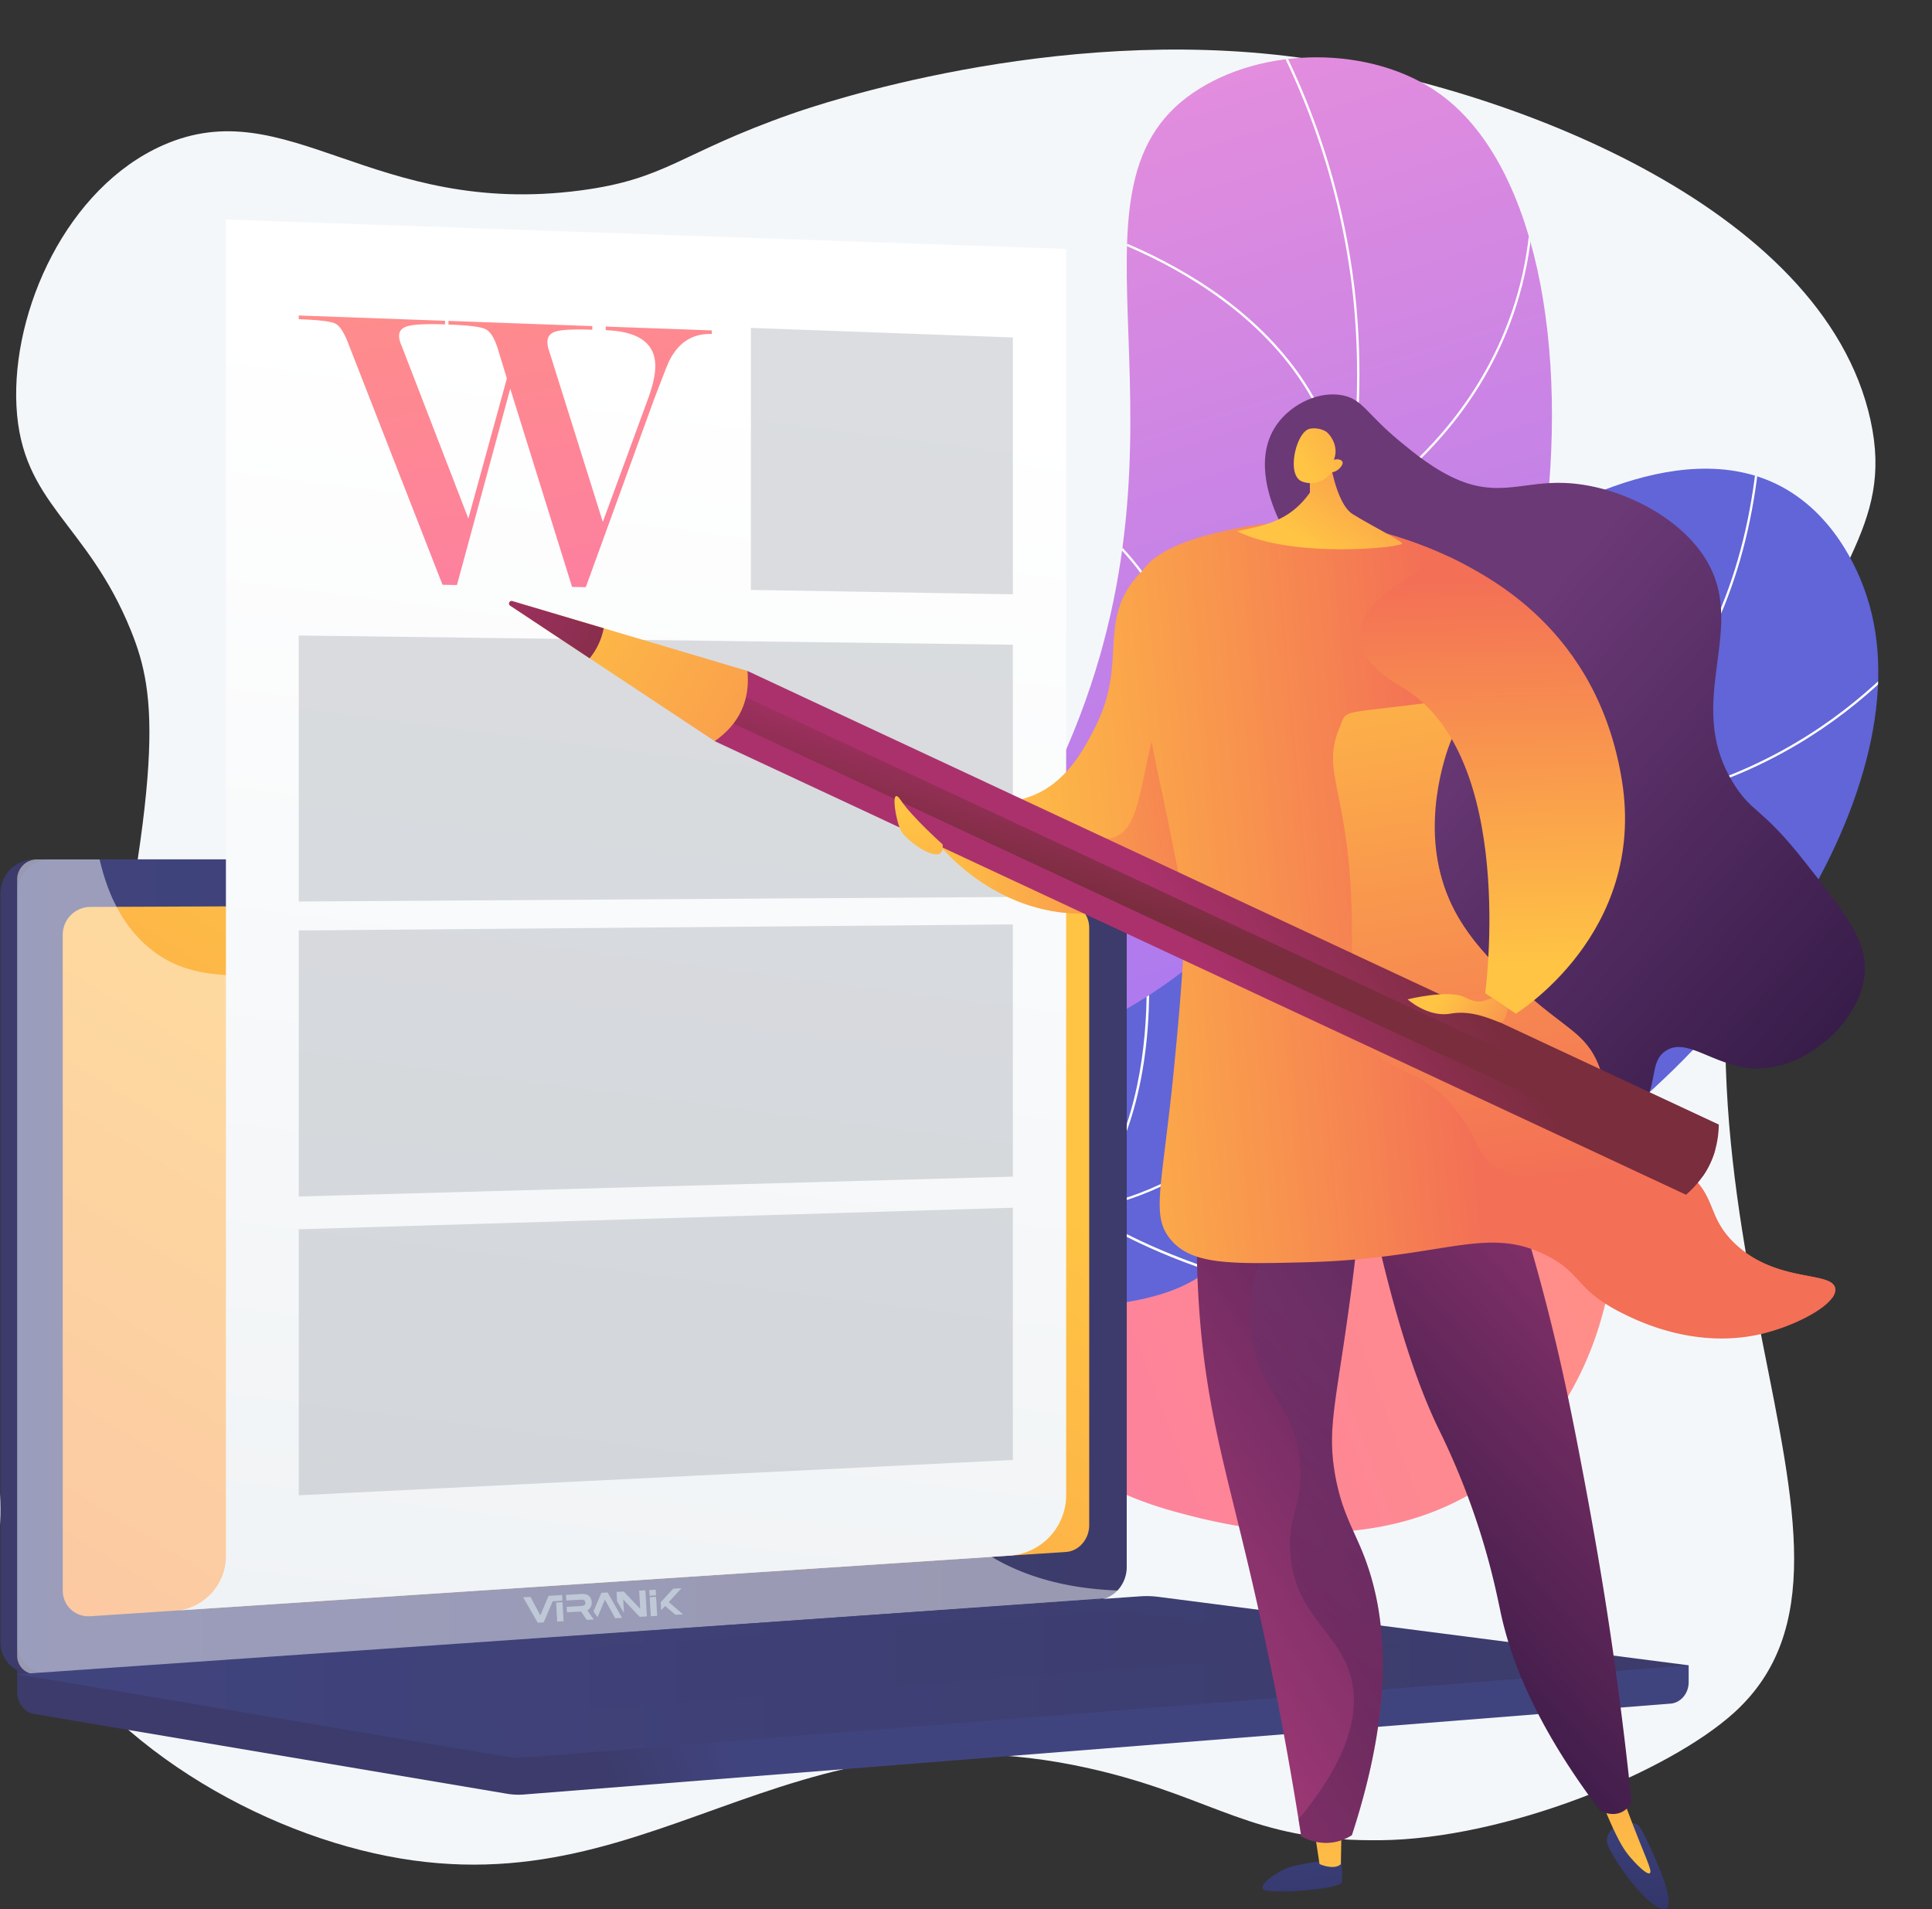 <svg xmlns="http://www.w3.org/2000/svg" xmlns:xlink="http://www.w3.org/1999/xlink" viewBox="0 0 2958.35 2922.98"><rect x="0" y="0" width="2958.35" height="2922.98" fill="#333333" stroke="none"/><defs><style>.cls-1{fill:url(#linear-gradient);}.cls-2{fill:url(#linear-gradient-2);}.cls-3{isolation:isolate;}.cls-4{fill:#f4f7fa;}.cls-5{clip-path:url(#clip-path);}.cls-14,.cls-6{mix-blend-mode:soft-light;}.cls-14,.cls-7{fill:#fff;}.cls-8{clip-path:url(#clip-path-2);}.cls-9{fill:url(#linear-gradient-5);}.cls-10{fill:url(#linear-gradient-6);}.cls-11{fill:url(#linear-gradient-7);}.cls-12{fill:url(#linear-gradient-8);}.cls-13{fill:url(#linear-gradient-9);}.cls-14{opacity:0.48;}.cls-15{fill:url(#linear-gradient-10);}.cls-16,.cls-28{opacity:0.3;}.cls-16,.cls-28,.cls-31{mix-blend-mode:multiply;}.cls-16{fill:url(#linear-gradient-11);}.cls-17{fill:url(#linear-gradient-12);}.cls-18{fill:url(#linear-gradient-13);}.cls-19{fill:#a2a7ae;opacity:0.39;}.cls-20{fill:url(#linear-gradient-14);}.cls-21{fill:url(#linear-gradient-15);}.cls-22{fill:url(#linear-gradient-16);}.cls-23{fill:url(#linear-gradient-17);}.cls-24{fill:url(#linear-gradient-18);}.cls-25{fill:url(#linear-gradient-19);}.cls-26{fill:url(#linear-gradient-20);}.cls-27{fill:url(#linear-gradient-21);}.cls-28{fill:url(#linear-gradient-22);}.cls-29{fill:url(#linear-gradient-23);}.cls-30{fill:url(#linear-gradient-24);}.cls-32{fill:url(#linear-gradient-25);}.cls-33{fill:url(#linear-gradient-26);}.cls-34{fill:url(#linear-gradient-27);}.cls-35{fill:url(#linear-gradient-28);}.cls-36{fill:url(#linear-gradient-29);}.cls-37{fill:url(#linear-gradient-30);}.cls-38{fill:url(#linear-gradient-31);}.cls-39{fill:url(#linear-gradient-32);}.cls-40{fill:url(#linear-gradient-33);}.cls-41{fill:url(#linear-gradient-34);}.cls-42,.cls-43{fill:#bfc8d6;}.cls-42{fill-rule:evenodd;}</style><linearGradient id="linear-gradient" x1="1852" y1="611.39" x2="2439.59" y2="2481" gradientUnits="userSpaceOnUse"><stop offset="0" stop-color="#e38ddd"/><stop offset="1" stop-color="#9571f6"/></linearGradient><linearGradient id="linear-gradient-2" x1="3161.78" y1="5287.03" x2="3053.63" y2="4809.9" gradientUnits="userSpaceOnUse"><stop offset="0" stop-color="#aa80f9"/><stop offset="1" stop-color="#6165d7"/></linearGradient><clipPath id="clip-path" transform="translate(-421.36 -374.28)"><path class="cls-1" d="M1714.58,2946c-54.35-165.63-109.66-418.47-44.9-699.18,74.36-322.34,239.08-386.83,387-731.38,211.12-491.84-27.81-848.11,190.74-998.44,106.59-73.31,274.18-73.36,377.51.23,294.81,210,214,1124.59-253.75,1481.5C2159.61,2160.11,1975,2141,1816.26,2349.84,1676,2534.41,1687,2777.9,1714.58,2946Z"/></clipPath><clipPath id="clip-path-2" transform="translate(-421.36 -374.28)"><path class="cls-2" d="M1546.11,2686.3c-18.4-111.25-29-285,61.59-440.39,158-271.09,446-181.17,721.6-471.6,222.32-234.24,152.25-416.3,398.6-572,41.23-26.06,259.1-169.45,421.12-83.08,91.3,48.66,124.38,148.58,130.59,167.33,93.85,283.48-194.89,727.31-571.24,930.3-216.23,116.63-286,78.51-666.51,214.53C1818.27,2511.35,1650.39,2614.27,1546.11,2686.3Z"/></clipPath><linearGradient id="linear-gradient-5" x1="40.51" y1="1202.3" x2="-1587.06" y2="2539.24" gradientTransform="translate(3271.1 1020.59) rotate(18.97)" gradientUnits="userSpaceOnUse"><stop offset="0" stop-color="#ff9085"/><stop offset="1" stop-color="#fb6fbb"/></linearGradient><linearGradient id="linear-gradient-6" x1="1529.1" y1="3021.04" x2="1349.41" y2="3096.51" gradientUnits="userSpaceOnUse"><stop offset="0" stop-color="#40447e"/><stop offset="1" stop-color="#3c3b6b"/></linearGradient><linearGradient id="linear-gradient-7" x1="1237.85" y1="2271.86" x2="1054.51" y2="2348.86" xlink:href="#linear-gradient-6"/><linearGradient id="linear-gradient-8" x1="447.65" y1="2313.54" x2="2146.65" y2="2313.54" xlink:href="#linear-gradient-6"/><linearGradient id="linear-gradient-9" x1="1520.95" y1="1901.74" x2="218.83" y2="4030.42" gradientUnits="userSpaceOnUse"><stop offset="0" stop-color="#ffc444"/><stop offset="1" stop-color="#f36f56"/></linearGradient><linearGradient id="linear-gradient-10" x1="447.65" y1="2941.82" x2="3007.12" y2="2941.82" xlink:href="#linear-gradient-6"/><linearGradient id="linear-gradient-11" x1="277.29" y1="2547.84" x2="2152.59" y2="2547.84" xlink:href="#linear-gradient-6"/><linearGradient id="linear-gradient-12" x1="1506.91" y1="941.54" x2="1170.45" y2="3556.16" gradientUnits="userSpaceOnUse"><stop offset="0" stop-color="#fff"/><stop offset="1" stop-color="#ebeff2"/></linearGradient><linearGradient id="linear-gradient-13" x1="1158.87" y1="663.92" x2="1378.78" y2="1924.39" gradientTransform="matrix(1, 0, 0, 1, 0, 0)" xlink:href="#linear-gradient-5"/><linearGradient id="linear-gradient-14" x1="2403.51" y1="3037.42" x2="2431.85" y2="3547.62" gradientUnits="userSpaceOnUse"><stop offset="0" stop-color="#444b8c"/><stop offset="1" stop-color="#26264f"/></linearGradient><linearGradient id="linear-gradient-15" x1="2457.04" y1="3288.86" x2="2441.99" y2="2600.02" xlink:href="#linear-gradient-9"/><linearGradient id="linear-gradient-16" x1="2916.52" y1="3008.93" x2="2944.87" y2="3519.11" xlink:href="#linear-gradient-14"/><linearGradient id="linear-gradient-17" x1="2908.71" y1="3278.98" x2="2893.65" y2="2590.14" xlink:href="#linear-gradient-9"/><linearGradient id="linear-gradient-18" x1="3024.64" y1="2243.99" x2="2130.81" y2="2811.83" gradientUnits="userSpaceOnUse"><stop offset="0" stop-color="#311944"/><stop offset="1" stop-color="#a03976"/></linearGradient><linearGradient id="linear-gradient-19" x1="2450.85" y1="2888.79" x2="3120.88" y2="2263.93" xlink:href="#linear-gradient-18"/><linearGradient id="linear-gradient-20" x1="1887.45" y1="1518.23" x2="2627.33" y2="1451.54" xlink:href="#linear-gradient-9"/><linearGradient id="linear-gradient-21" x1="3290.73" y1="2031.71" x2="2634.25" y2="1464.32" gradientUnits="userSpaceOnUse"><stop offset="0" stop-color="#311944"/><stop offset="1" stop-color="#6b3976"/></linearGradient><linearGradient id="linear-gradient-22" x1="2274.83" y1="2868.33" x2="2560.91" y2="2484.38" xlink:href="#linear-gradient-21"/><linearGradient id="linear-gradient-23" x1="2205.47" y1="1831.95" x2="2742.9" y2="1831.95" gradientTransform="translate(-620.24 96.61) rotate(-7.89)" xlink:href="#linear-gradient-9"/><linearGradient id="linear-gradient-24" x1="1919.31" y1="1871.62" x2="2659.19" y2="1804.92" xlink:href="#linear-gradient-9"/><linearGradient id="linear-gradient-25" x1="2706.88" y1="1187.17" x2="2869" y2="2178.57" xlink:href="#linear-gradient-9"/><linearGradient id="linear-gradient-26" x1="2432.65" y1="1210.59" x2="2607.68" y2="956.51" xlink:href="#linear-gradient-9"/><linearGradient id="linear-gradient-27" x1="2416.78" y1="1081.71" x2="2693.45" y2="915.15" xlink:href="#linear-gradient-9"/><linearGradient id="linear-gradient-28" x1="3333.36" y1="4440.76" x2="3619.11" y2="4621.12" gradientTransform="matrix(0.42, -0.91, 0.91, 0.42, -3207.27, 2981.06)" gradientUnits="userSpaceOnUse"><stop offset="0" stop-color="#ab316d"/><stop offset="1" stop-color="#792d3d"/></linearGradient><linearGradient id="linear-gradient-29" x1="3555" y1="4459.34" x2="3358.41" y2="4487.71" xlink:href="#linear-gradient-28"/><linearGradient id="linear-gradient-30" x1="3428.84" y1="3282.24" x2="3331.84" y2="4249.85" gradientTransform="matrix(0.42, -0.91, 0.91, 0.42, -3207.27, 2981.06)" xlink:href="#linear-gradient-9"/><linearGradient id="linear-gradient-31" x1="3396.71" y1="3197.67" x2="3388.6" y2="3546.25" xlink:href="#linear-gradient-28"/><linearGradient id="linear-gradient-32" x1="1824.63" y1="1617.55" x2="1911.83" y2="2150.86" xlink:href="#linear-gradient-9"/><linearGradient id="linear-gradient-33" x1="2715.6" y1="1851.4" x2="2701.01" y2="1257.42" xlink:href="#linear-gradient-9"/><linearGradient id="linear-gradient-34" x1="2632.92" y1="1896.38" x2="2784.55" y2="2007.36" xlink:href="#linear-gradient-9"/></defs><g class="cls-3"><g id="Illustration"><path class="cls-4" d="M670.88,596.68C523.82,661.75,439,849.53,446.57,996.23c7.75,149.94,107.94,177.22,175.24,343.47,40.36,99.7,52,207.53-64.08,735.41C441.8,2602.47,393.32,2648,437.54,2771.19c80.82,225.13,320.54,381.09,535.83,435.68,444.12,112.59,637.6-243.43,1136.76-120.19,171.77,42.41,230.25,104.66,410.64,105.16,3,0,7.53,0,13.31,0,192.59-1.66,442-104.14,542.55-195.27,275.17-249.41-177.73-767.07,56.29-1487.62,86-264.92,189.33-324.51,152.57-491.66C3213.15,688.32,2721.81,503.71,2407.2,462c-375-49.74-733.45,72.48-774.16,86.79-171.68,60.32-190.22,99.57-322.74,117.06C991.68,707.87,861.76,512.21,670.88,596.68Z" transform="translate(-421.36 -374.28)"/><path class="cls-1" d="M1714.58,2946c-54.35-165.63-109.66-418.47-44.9-699.18,74.36-322.34,239.08-386.83,387-731.38,211.12-491.84-27.81-848.11,190.74-998.44,106.59-73.31,274.18-73.36,377.51.23,294.81,210,214,1124.59-253.75,1481.5C2159.61,2160.11,1975,2141,1816.26,2349.84,1676,2534.41,1687,2777.9,1714.58,2946Z" transform="translate(-421.36 -374.28)"/><g class="cls-5"><g class="cls-6"><path class="cls-7" d="M1680.49,2529l-3.41-.87A1260.65,1260.65,0,0,1,1748.15,2324c67.56-150.79,142-233.62,236.27-338.47,61.28-68.17,130.73-145.44,210.95-256.16,150.06-207.1,196.61-279.82,238.23-396.81,82.41-231.64,69.76-439.31,54.88-542.48-21.11-146.36-70.22-285.64-146-414l3-1.8C2421.54,503,2470.8,642.74,2492,789.56c14.93,103.49,27.62,311.81-55,544.16-41.77,117.41-88.4,190.27-238.69,397.7-80.33,110.87-149.85,188.21-211.19,256.44-94,104.63-168.34,187.28-235.67,337.56A1257.83,1257.83,0,0,0,1680.49,2529Z" transform="translate(-421.36 -374.28)"/><path class="cls-7" d="M2479,1168.29l-.05-2.9c-3-170.77-112.16-281.29-203.18-343.94-98.75-68-198-95.8-199-96.08l.94-3.4c1,.28,100.83,28.28,200.07,96.58,91.17,62.75,200.4,173.23,204.64,343.82,14.88-8.64,92.34-56,162-143.67,71-89.45,148.2-240.44,112.5-451.71l3.47-.59C2796.26,779,2718.56,931,2647,1021c-77.47,97.52-164.62,145.43-165.49,145.9Z" transform="translate(-421.36 -374.28)"/><path class="cls-7" d="M2452,1716.39c-17.44,0-33.9-.86-49.13-2.25-95.76-8.75-164.35-39.81-165-40.12l-1.35-.62.38-1.43c44-167.69,5.77-291.23-34-365.34-43.1-80.25-97.2-121.36-97.75-121.77l2.12-2.82c.55.41,55.27,42,98.74,122.93,40,74.45,78.38,198.38,34.71,366.44,10,4.35,74.83,31.22,162.65,39.23s217.13-1.74,335.11-93.57l2.16,2.78C2642.16,1696.48,2535.86,1716.39,2452,1716.39Z" transform="translate(-421.36 -374.28)"/><path class="cls-7" d="M2254.78,2036.5c-51.06,0-93-7.1-125.48-15.94-80.16-21.82-121.27-58.72-121.67-59.09l-.94-.85.51-1.16c74.33-170.26-29.34-448.75-30.4-451.55l3.3-1.24c1.06,2.8,104.74,281.35,30.85,453,6.52,5.53,46.73,37.76,119.5,57.53,73.33,19.92,195.66,30.91,362-29.88l1.21,3.31C2399.87,2024.93,2319.92,2036.5,2254.78,2036.5Z" transform="translate(-421.36 -374.28)"/></g></g><path class="cls-2" d="M1546.11,2686.3c-18.4-111.25-29-285,61.59-440.39,158-271.09,446-181.17,721.6-471.6,222.32-234.24,152.25-416.3,398.6-572,41.23-26.06,259.1-169.45,421.12-83.08,91.3,48.66,124.38,148.58,130.59,167.33,93.85,283.48-194.89,727.31-571.24,930.3-216.23,116.63-286,78.51-666.51,214.53C1818.27,2511.35,1650.39,2614.27,1546.11,2686.3Z" transform="translate(-421.36 -374.28)"/><g class="cls-8"><g class="cls-6"><path class="cls-7" d="M1513.33,2820.06l-3.45-.72c55.35-265.84,160.31-444.45,312-530.85,74.23-42.28,133.34-49,195.93-56.06,67.36-7.62,137-15.5,229-71.11,89.38-54.05,121.42-106.08,162-172,36.46-59.22,81.84-132.91,183.68-231.07,89.26-86,154.27-126.3,211.62-161.82,62.16-38.51,111.26-68.92,168.12-143.44,92.86-121.68,141.39-277.7,144.25-463.72l3.52.06c-2.86,186.78-51.64,343.5-145,465.8-57.25,75-106.6,105.6-169.06,144.29-57.21,35.44-122,75.6-211,161.37-101.53,97.85-146.77,171.33-183.13,230.37-40.81,66.29-73,118.65-163.15,173.14-92.62,56-162.67,63.93-230.42,71.6-62.21,7-121,13.69-194.57,55.62C1672.85,2377.43,1568.46,2555.25,1513.33,2820.06Z" transform="translate(-421.36 -374.28)"/><path class="cls-7" d="M2803.16,1615.63c-7.67,0-15.38-.11-23.21-.35l-2.35-.07.74-2.24c1.22-3.72,120.64-373-15.44-525.67l2.64-2.34c39.68,44.53,82.34,136.76,60.2,323.28-12.07,101.77-38.63,188.68-43.34,203.58,202.58,5.59,353.19-71.1,444-136.53,98.75-71.16,149.93-144.67,150.43-145.4l2.9,2c-.5.74-52,74.75-151.27,146.27C3140.35,1541.63,2996.2,1615.63,2803.16,1615.63Z" transform="translate(-421.36 -374.28)"/><path class="cls-7" d="M2818,1930.12c-31.17,0-60.16-1.62-86.46-4.15-141.4-13.62-237.3-55.87-238.25-56.29l-1.39-.62.4-1.46c53.18-192.52,6.27-466.42,5.79-469.16l3.47-.61c.49,2.74,47.28,276-5.45,469.23,12.25,5.2,104.25,42.76,235.9,55.41,129.94,12.49,326.21,2.59,523.28-115.55l1.81,3C3099.07,1904.69,2941.52,1930.12,2818,1930.12Z" transform="translate(-421.36 -374.28)"/><path class="cls-7" d="M2650.41,2379.13c-184.8,0-327.56-39.05-416.36-72.75C2132.9,2268,2078,2228,2077.44,2227.61l-1.5-1.1,1.18-1.44c146.19-178.46,89.25-473.33,88.66-476.29l3.46-.69c.15.74,14.85,75.45,11.18,171.34-6.08,159-57.11,254.21-99.38,306.41,20,13.91,235.33,157.23,597.75,149.46l.08,3.52Q2664.49,2379.14,2650.41,2379.13Z" transform="translate(-421.36 -374.28)"/></g></g><path class="cls-9" d="M1542.23,2591.8a1201.06,1201.06,0,0,1,299.37-157.12c242.28-85.9,353.32-35.23,455.89-137.66,106.17-106,37.4-210.45,164.51-328.86,10.69-10,147.18-133.8,270.65-87.68,86.38,32.26,120,130.38,135.79,176.42,61.25,178.68,25.64,450.94-165,585.24-180.73,127.32-409.55,66.64-482.19,46.86-127.45-34.7-157.65-84.38-287.21-115.79C1776.49,2535,1634.87,2563.31,1542.23,2591.8Z" transform="translate(-421.36 -374.28)"/><path class="cls-10" d="M3007.12,2924,447.65,2903v62c0,16.82,11.16,31.12,26.28,33.67l723.74,122a105.59,105.59,0,0,0,26,1.14L2979.3,2982.69c15.68-1.24,27.82-15.59,27.82-32.87Z" transform="translate(-421.36 -374.28)"/><path class="cls-11" d="M2078.3,2823.5,474.12,2936.86c-28.71,2-52.05-19.52-52.05-48.15V1741.91a52,52,0,0,1,52.05-51.82H2078.3c23.65,0,42.77,21,42.77,46.85V2773.62C2121.07,2799.5,2102,2821.83,2078.3,2823.5Z" transform="translate(-421.36 -374.28)"/><path class="cls-12" d="M2103.88,2823.5,499.7,2936.86c-28.71,2-52.05-19.52-52.05-48.15V1741.91a52,52,0,0,1,52.05-51.82H2103.88c23.65,0,42.77,21,42.77,46.85V2773.62C2146.65,2799.5,2127.53,2821.83,2103.88,2823.5Z" transform="translate(-421.36 -374.28)"/><path class="cls-13" d="M2053.9,2750.41,559.78,2848.88c-23.36,1.54-42.35-16.15-42.35-39.52v-1004a42.57,42.57,0,0,1,42.35-42.49l1494.12-6.18c19.51-.08,35.29,17.11,35.29,38.39v914.49C2089.19,2730.83,2073.41,2749.12,2053.9,2750.41Z" transform="translate(-421.36 -374.28)"/><path class="cls-7" d="M1358.44,1721.45c0,10.66-8.25,19.32-18.45,19.35s-18.49-8.6-18.49-19.28,8.28-19.34,18.49-19.35S1358.44,1710.8,1358.44,1721.45Z" transform="translate(-421.36 -374.28)"/><path class="cls-14" d="M1717.37,2509c-123.66-66.54-220.9,17.77-314.75-65.41-56.89-50.44-29-88-99-163.41-77.54-83.48-128-55.42-206-130.55-98.53-95-49.25-168.9-134.12-237.11-103-82.74-214-6.16-312-85.51-42.27-34.22-65.47-84-77.58-136.89H478.1a30.45,30.45,0,0,0-30.45,30.42V2909.26a28,28,0,0,0,30.45,28.26L2113,2821.47c8-.57,15.14-5.25,19.71-12-119.68-4.36-193.21-44.48-240.21-86C1800.58,2642.33,1816.52,2562.32,1717.37,2509Z" transform="translate(-421.36 -374.28)"/><path class="cls-15" d="M2167.81,2818.36,447.65,2937.69l750,126.46a106.08,106.08,0,0,0,26,1.14L3007.12,2924l-811.94-104.78A138.37,138.37,0,0,0,2167.81,2818.36Z" transform="translate(-421.36 -374.28)"/><polygon class="cls-16" points="277.29 2566.4 1709.38 2465.58 2152.59 2522.32 732.84 2630.09 277.29 2566.4"/><path class="cls-17" d="M2053.9,2663.48v-1908L767.3,710.43V2756.75a84.22,84.22,0,0,1-70.63,83.11h0l1270.49-83.73A92.85,92.85,0,0,0,2053.9,2663.48Z" transform="translate(-421.36 -374.28)"/><path class="cls-18" d="M1202.68,969.42,1121.05,1270l-22.09-.37-144-368.7q-9.88-26.11-20.12-31.19t-56-6.73v-5.67l224,8.1V871q-39.7-1.43-55.07,2.09t-15.37,15.42q0,6.27,3.93,15.17l102.19,264.58,59-214.5-13.71-44.84q-7.82-25.29-18.9-30.69t-56.85-7.05v-5.6l220.23,8v5.54q-38.7-1.38-53.68,2.1t-15,16.51a39.18,39.18,0,0,0,2.56,13.72l82.25,261.93,69.7-189.72q10.62-29.77,10.63-48.84,0-52.23-75.89-55v-5.54l162.47,5.88v5.49q-44.43-1.59-65.81,42.43-3.15,6.64-23.29,59.42l-103.88,285.76-21-.35Z" transform="translate(-421.36 -374.28)"/><polygon class="cls-19" points="1550.94 1373.3 457.49 1380.29 457.49 973.01 1550.94 987.13 1550.94 1373.3"/><polygon class="cls-19" points="1550.94 1801.52 457.49 1831.93 457.49 1424.65 1550.94 1415.36 1550.94 1801.52"/><polygon class="cls-19" points="1550.94 2235.31 457.49 2289.44 457.49 1882.16 1550.94 1849.15 1550.94 2235.31"/><polygon class="cls-19" points="1149.8 903.22 1550.94 909.95 1550.94 516.69 1149.8 502.07 1149.8 903.22"/><path class="cls-20" d="M2474.51,3218.84s3.55,28.21,1.17,37.65-84.38,16.28-112.22,13,16.58-31.72,34.32-37S2474.51,3218.84,2474.51,3218.84Z" transform="translate(-421.36 -374.28)"/><path class="cls-21" d="M2433.23,3171.79l8.65,56.59s22,9.9,32.63.11l1.17-59.22Z" transform="translate(-421.36 -374.28)"/><path class="cls-22" d="M2895.5,3169.27s-17.41,12.91-12.77,28.37,45.24,77.42,74.17,95,19.87-19,11.45-41.86-29.94-73.09-38.34-81.51S2895.5,3169.27,2895.5,3169.27Z" transform="translate(-421.36 -374.28)"/><path class="cls-23" d="M2864.2,3107.1c8.41,23.45,16.5,42.72,22.83,56.94,14,31.45,21.65,43.25,30.31,53.48,7.56,8.92,25.45,27.93,30.26,24.77s-8.21-26.33-33.43-94.05c-3.67-9.82-15.24-41.14-15.24-41.14H2864.2Z" transform="translate(-421.36 -374.28)"/><path class="cls-24" d="M2261.51,2127.49a1464.81,1464.81,0,0,0-3.15,261.39c11.22,144.62,40.14,236.14,76.4,390.34,22.17,94.23,52,232.93,79.06,406.4,6.27,3.59,24.72,13,48.47,9.5a73.58,73.58,0,0,0,29.12-11.06c70.9-216.67,50-350.94,15.74-434.6-14.58-35.66-32.27-63.79-41.72-118.6-12.51-72.52,3-113.06,25-281.05,15.72-119.73,13-138.24,2.54-156.19C2451.17,2121.83,2323.29,2123.23,2261.51,2127.49Z" transform="translate(-421.36 -374.28)"/><path class="cls-25" d="M2505.58,2152.68c43.43,224.33,86.07,342.15,118.33,408.79a1120.53,1120.53,0,0,1,59.6,145.48c22.22,67.28,31.47,116.78,36.22,138.57,15,68.76,52,169.16,151.58,300.85,1.24.73,18.22,10.33,34.45,1.77a33.22,33.22,0,0,0,13.94-14.46c-13-125.91-28-231.71-40.93-313.36-2.73-17.13-14.72-92.05-33.52-191-7.35-38.74-18.13-95.5-31.05-153.8-16.07-72.6-40.73-171.38-78.73-289.73Z" transform="translate(-421.36 -374.28)"/><path class="cls-26" d="M1815.24,1604.26q14.7-17.25,29.42-34.48c4.67,3.57,72.46,53.56,153.48,24.32,55.79-20.13,82.39-71.92,99.45-105,51.23-99.33,3.88-160.44,64-231.45,16.7-19.71,51.24-45.58,76.57-42.66,60.36,6.94,118.2,177.53,80.92,323.2-7.53,29.4-49,191.28-188.86,227.59C2017.3,1795.11,1884.34,1731.1,1815.24,1604.26Z" transform="translate(-421.36 -374.28)"/><path class="cls-27" d="M2468.57,1265.38c-24.63-22.78-71.76-49-95.4-110.05-7.12-18.37-32.32-83.45,4.86-133.24,22.07-29.55,63.07-49.62,99.2-42.51,30.88,6.07,35.71,27.58,88.18,70.86,20.42,16.85,53.25,43.93,89.79,59,62.6,25.8,100.21,1.52,163.05,4.29,77.21,3.41,166.89,46.49,210.1,109.15,76.7,111.21-34.4,224,49.6,354.29,27.53,42.68,41.1,33.11,106.29,115.74s97.92,124.09,92.12,174.78c-8.06,70.35-83.84,137.55-155.2,142.12-69.7,4.47-114-50.37-149.49-26.38-25.26,17.06-10.82,50.27-37.65,90.17-34.57,51.45-102.54,61.7-113.52,63.35-101.88,15.37-239.26-104.1-297.6-245.64C2417.69,1636.05,2602.5,1389.17,2468.57,1265.38Z" transform="translate(-421.36 -374.28)"/><path class="cls-28" d="M2507.15,2749.46c-14.58-35.66-32.27-63.79-41.72-118.6-12.51-72.52,3-113.06,25-281.05,15.72-119.73,13-138.24,2.54-156.19-22.72-39-70.87-56.32-120-63.4.66,2.52,1.32,5.05,1.85,7.49,25.79,117.74-72.61,189.58-28.23,319,21.88,63.81,56.8,78.43,64.93,152.45,7.62,69.34-20,83.78-14.11,146.81,8.82,94.2,75.75,117,93.16,189.15,11.32,46.88,1.79,115.42-80.86,214.64,1.38,8.55,2.75,17.13,4.11,25.85,6.27,3.59,24.72,13,48.47,9.5a73.58,73.58,0,0,0,29.12-11.06C2562.31,2967.39,2541.37,2833.12,2507.15,2749.46Z" transform="translate(-421.36 -374.28)"/><path class="cls-29" d="M2248.41,1384.59c-93.59,97.58-59.82,255.16-123.3,272.18-19.39,5.21-20.4-10.07-69.59-18.85-72-12.83-101.15,14.26-151.94,4-21-4.27-49.2-15.69-79.82-47.62l-8.52,10c69.1,126.84,202.06,190.85,315,161.53,139.89-36.31,181.33-198.19,188.86-227.59,17.49-68.35,14-142.18-.78-202C2295.05,1346.61,2270.29,1361.77,2248.41,1384.59Z" transform="translate(-421.36 -374.28)"/><path class="cls-30" d="M2170.82,1248.42c6.5-10.1,27.17-38.08,114.89-58.71,31.46-7.4,82-18.56,146.57-16.2a503.19,503.19,0,0,1,83.27,10.32c80.09,17.36,239.75,78.34,245.31,161.4,4,59.33-75.12,63.14-119.87,168.15-32.6,76.51-32.39,172.09,3.18,246.44,28.54,59.66,79,104.46,117.39,138.48,57.52,51,87.31,58.87,106.59,104.59,21,49.79-.16,74.06,25.92,108.14,28,36.61,60.83,19.59,108.3,56.61,48.63,37.91,31.33,69.11,75.58,111,64.31,60.88,149.56,41.11,153.53,68.5,3.42,23.56-57.17,55.53-108.65,68.49-101.94,25.68-190.86-17.42-217.3-30.7-73.2-36.78-60.56-60.58-116.37-88.62-93.46-47-157.33,5.29-370.19,10.67-115.27,2.92-173.56,3.58-205.49-35.42-29.16-35.63-13.83-74.7,3.67-243.1v0c5.62-56.24,17.4-174,17.47-241.09,0-39.66-13.71-104.46-41.22-234-1.62-7.64-16.5-77.65-28.53-171.17C2154,1297.91,2155.61,1272.06,2170.82,1248.42Z" transform="translate(-421.36 -374.28)"/><g class="cls-31"><path class="cls-32" d="M3078,2278.65c-44.25-41.9-26.95-73.1-75.58-111-47.47-37-80.29-20-108.3-56.61-26.08-34.08-4.92-58.35-25.92-108.14-19.28-45.72-49.07-53.55-106.59-104.59-38.35-34-88.85-78.82-117.39-138.48-49.54-103.55-14.9-214.1-3.18-246.44,37.69-103.94,113.78-158.72,141.36-176.68-2.66-2.86-131.48,111.83-134.83,108.4-181.67,25-161.91,12-175,43.08-30.28,71.86,17.66,98.26,18.9,305.49.58,99-10.1,138.16,22,179.51,36.76,47.28,79.12,32.65,132.27,94.47,40.84,47.5,34.3,77.62,72.43,97.63,41,21.51,67.13-3.56,113.38,6.3,77.26,16.48,93.78,105.57,144.86,154.31,38.63,36.86,110,62.63,250.89,35,3.26-4.75,4.83-9.38,4.2-13.71C3227.51,2319.76,3142.26,2339.53,3078,2278.65Z" transform="translate(-421.36 -374.28)"/></g><path class="cls-33" d="M2456.58,1071.53s9.16,73.25,36.19,90,70.75,38.69,75.56,44.65-167.48,24.46-252.86-18.62h0c28.14-5.87,35.79-8,35.79-8,7.64-2.16,21.88-6.17,36.16-14.31,9.72-5.53,25.39-16.35,39.76-36.77l-.31-40.56Z" transform="translate(-421.36 -374.28)"/><path class="cls-34" d="M2460.69,1097.47s-17.63,24.19-45.27,14.11c-24.75-9-10-72.95,9.65-80.24,6.55-2.43,18.58-1.36,26.62,3.66,5.65,3.52,20.75,22.28,12.09,43.29,6.26-1.81,11.76-.16,13.14,2.93,1.75,3.93-3.55,9.28-4.75,10.49A21,21,0,0,1,2460.69,1097.47Z" transform="translate(-421.36 -374.28)"/><path class="cls-35" d="M3053.28,2096.12q-1.2,64.86-50.16,107.42L1515.72,1509l50.16-107.42Z" transform="translate(-421.36 -374.28)"/><path class="cls-36" d="M3028.72,2175.24a134.51,134.51,0,0,0,19-40.33L1550,1435.54l-18.87,40.4Z" transform="translate(-421.36 -374.28)"/><path class="cls-37" d="M1565.88,1401.57c4.16,45.06-12.32,81-50.16,107.42l-313.25-207.44a3.92,3.92,0,0,1,3.26-7Z" transform="translate(-421.36 -374.28)"/><path class="cls-38" d="M1202.47,1301.55l121.77,80.64a103.62,103.62,0,0,0,21.55-46l-140.06-41.62A3.92,3.92,0,0,0,1202.47,1301.55Z" transform="translate(-421.36 -374.28)"/><path class="cls-39" d="M1864.64,1667.06s-47-42.1-63.83-67.37-8.42,29.48,0,46.32S1869.53,1705,1864.64,1667.06Z" transform="translate(-421.36 -374.28)"/><path class="cls-40" d="M2640.85,1227c54.69,27.09,226.63,108.37,264.15,342.84s-162.57,356.39-162.57,356.39L2695.54,1895s50-365.77-128.18-468.94S2640.85,1227,2640.85,1227Z" transform="translate(-421.36 -374.28)"/><path class="cls-41" d="M2706.62,1902.39c-11.08,2-17.33,11.37-42.34-1.14s-87.54,3.13-87.54,3.13,31.26,28.13,65.65,21.88,66.29,10.72,75.35,13.18,12.18-21.52,12.18-21.52Z" transform="translate(-421.36 -374.28)"/><polygon class="cls-42" points="801.02 2445.61 812.3 2444.96 827.39 2473.28 839.96 2443.36 860.81 2442.16 861.31 2450.83 846.33 2451.69 832.6 2483.95 823.32 2484.49 801.02 2445.61"/><rect class="cls-43" x="1273.8" y="2827.57" width="9.84" height="29.22" transform="translate(-582.48 -296.16) rotate(-3.29)"/><path class="cls-42" d="M1288,2816.12l24.62-1.42c14.55-.8,14.76,12.05,14.81,13a13.41,13.41,0,0,1-6.6,12.25l9.71,13.93-10.75.62-8.63-12.85-21.62,1.26-.48-8.39,22.29-1.29c6.56-.38,6.43-3.63,6.3-5.14-.09-1-.39-4.92-6-4.59l-23.11,1.33Z" transform="translate(-421.36 -374.28)"/><polygon class="cls-42" points="920.86 2438.71 930.46 2438.16 952.47 2477.06 942.08 2477.66 926.22 2449.27 915.01 2476.05 908.66 2467.28 920.86 2438.71"/><polygon class="cls-42" points="944.05 2437.38 955.09 2436.74 980.29 2463.24 978.69 2435.39 988.25 2434.84 990.56 2474.87 979.43 2475.51 954.29 2448.86 955.5 2469.73 944.87 2451.59 944.05 2437.38"/><rect class="cls-43" x="1417.14" y="2819.33" width="9.84" height="29.22" transform="translate(-581.77 -287.94) rotate(-3.29)"/><rect class="cls-43" x="1415.92" y="2808.48" width="9.84" height="8.68" transform="translate(-580.56 -288.04) rotate(-3.29)"/><polygon class="cls-42" points="1030.82 2432.39 1043.58 2431.65 1024.07 2452.98 1045.9 2471.68 1034.22 2472.36 1018.48 2458.89 1012.37 2465.34 1011.67 2453.22 1030.82 2432.39"/></g></g></svg>